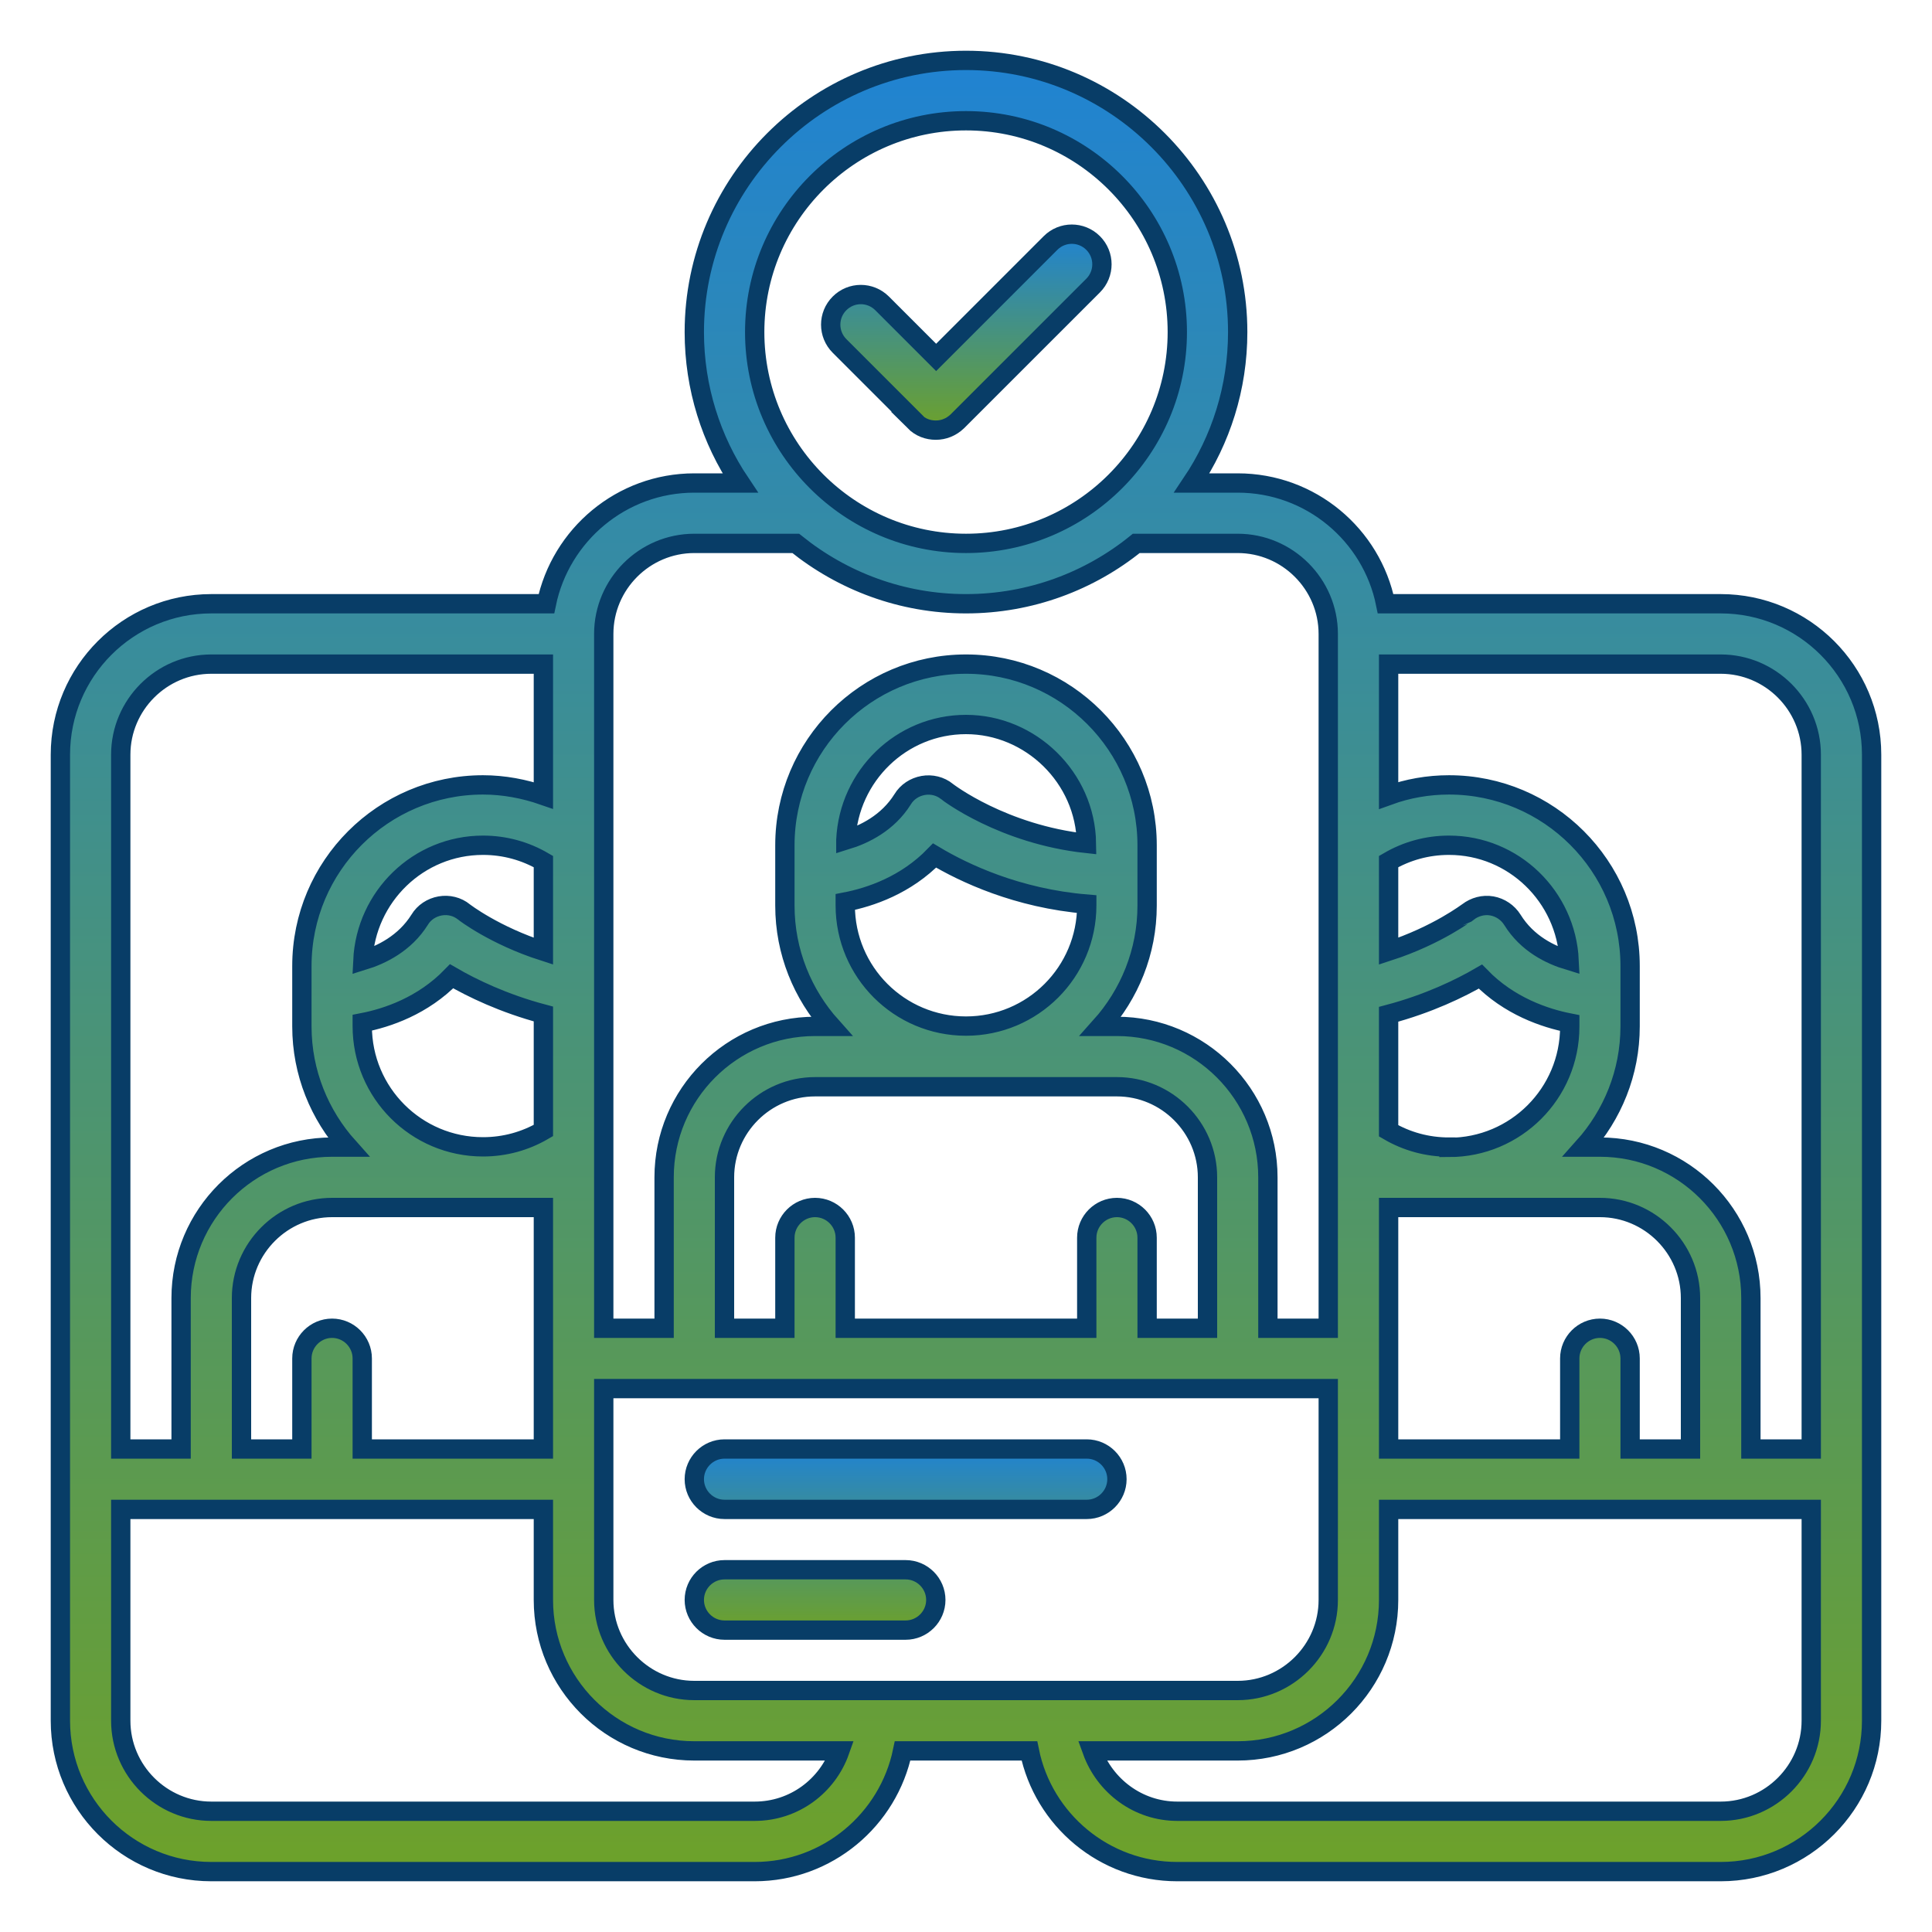 <svg width="70" height="70" viewBox="0 0 70 70" fill="none" xmlns="http://www.w3.org/2000/svg">
<path d="M39.375 52.5H26.25C25.648 52.5 25.156 52.992 25.156 53.594C25.156 54.195 25.648 54.688 26.25 54.688H39.375C39.977 54.688 40.469 54.195 40.469 53.594C40.469 52.992 39.977 52.5 39.375 52.5ZM32.812 56.875H26.25C25.648 56.875 25.156 57.367 25.156 57.969C25.156 58.57 25.648 59.062 26.25 59.062H32.812C33.414 59.062 33.906 58.57 33.906 57.969C33.906 57.367 33.414 56.875 32.812 56.875Z" fill="url(#paint0_linear_2401_815)" stroke="#083D67" stroke-width="0.7"/>
<path d="M62.344 21.875H50.203C49.7 19.381 47.491 17.5 44.844 17.5H43.181C44.231 15.936 44.844 14.055 44.844 12.031C44.844 6.606 40.425 2.188 35 2.188C29.575 2.188 25.156 6.606 25.156 12.031C25.156 14.055 25.769 15.936 26.819 17.5H25.156C22.52 17.5 20.311 19.381 19.797 21.875H7.656C4.638 21.875 2.188 24.325 2.188 27.344V62.344C2.188 65.362 4.638 67.812 7.656 67.812H27.344C29.98 67.812 32.189 65.931 32.703 63.438H37.297C37.8 65.931 40.009 67.812 42.656 67.812H62.344C65.362 67.812 67.812 65.362 67.812 62.344V27.344C67.812 24.325 65.362 21.875 62.344 21.875ZM65.625 27.344V52.5H63.438V47.031C63.438 44.013 60.987 41.562 57.969 41.562H57.378C58.417 40.403 59.062 38.872 59.062 37.188V35C59.062 31.38 56.12 28.438 52.5 28.438C51.745 28.438 51.002 28.569 50.312 28.82V24.062H62.344C64.148 24.062 65.625 25.539 65.625 27.344ZM57.969 48.125C57.367 48.125 56.875 48.617 56.875 49.219V52.5H50.312V43.75H57.969C59.773 43.75 61.25 45.227 61.25 47.031V52.5H59.062V49.219C59.062 48.617 58.57 48.125 57.969 48.125ZM25.156 61.25C23.352 61.25 21.875 59.773 21.875 57.969V50.312H48.125V57.969C48.125 59.773 46.648 61.25 44.844 61.25H25.156ZM12.031 48.125C11.43 48.125 10.938 48.617 10.938 49.219V52.5H8.75V47.031C8.75 45.227 10.227 43.75 12.031 43.75H19.688V52.5H13.125V49.219C13.125 48.617 12.633 48.125 12.031 48.125ZM13.125 37.188V37.056C14.033 36.881 15.323 36.444 16.363 35.372C17.095 35.798 18.244 36.356 19.688 36.739V40.961C19.031 41.344 18.288 41.552 17.5 41.552C15.083 41.552 13.125 39.594 13.125 37.177V37.188ZM19.688 34.464C17.916 33.895 16.822 33.053 16.811 33.042C16.57 32.845 16.253 32.769 15.947 32.823C15.641 32.878 15.367 33.053 15.203 33.327C14.667 34.18 13.825 34.595 13.147 34.803C13.256 32.484 15.159 30.625 17.5 30.625C18.288 30.625 19.031 30.833 19.688 31.216V34.464ZM30.625 32.812V32.681C31.533 32.506 32.823 32.069 33.862 30.997C34.923 31.631 36.859 32.55 39.375 32.758V32.802C39.375 35.219 37.417 37.177 35 37.177C32.583 37.177 30.625 35.219 30.625 32.802V32.812ZM30.647 30.428C30.756 28.109 32.659 26.25 35 26.25C37.341 26.25 39.331 28.175 39.364 30.559C36.334 30.231 34.333 28.7 34.311 28.678C34.07 28.481 33.753 28.405 33.447 28.459C33.141 28.514 32.867 28.689 32.703 28.962C32.167 29.816 31.325 30.231 30.647 30.439V30.428ZM40.469 39.375C42.273 39.375 43.75 40.852 43.75 42.656V48.125H41.562V44.844C41.562 44.242 41.07 43.75 40.469 43.75C39.867 43.75 39.375 44.242 39.375 44.844V48.125H30.625V44.844C30.625 44.242 30.133 43.75 29.531 43.75C28.93 43.75 28.438 44.242 28.438 44.844V48.125H26.25V42.656C26.25 40.852 27.727 39.375 29.531 39.375H40.469ZM52.5 41.562C51.712 41.562 50.969 41.355 50.312 40.972V36.75C51.756 36.367 52.905 35.809 53.638 35.383C54.677 36.455 55.978 36.892 56.875 37.067V37.198C56.875 39.616 54.917 41.573 52.5 41.573V41.562ZM54.797 33.327C54.633 33.064 54.359 32.878 54.053 32.823C53.747 32.769 53.43 32.856 53.189 33.042C53.178 33.042 52.095 33.884 50.312 34.464V31.216C50.969 30.833 51.712 30.625 52.5 30.625C54.841 30.625 56.744 32.484 56.853 34.803C56.164 34.595 55.333 34.191 54.797 33.327ZM35 4.375C39.222 4.375 42.656 7.809 42.656 12.031C42.656 16.253 39.222 19.688 35 19.688C30.778 19.688 27.344 16.253 27.344 12.031C27.344 7.809 30.778 4.375 35 4.375ZM25.156 19.688H28.831C30.527 21.055 32.67 21.875 35 21.875C37.33 21.875 39.484 21.055 41.169 19.688H44.844C46.648 19.688 48.125 21.164 48.125 22.969V48.125H45.938V42.656C45.938 39.638 43.487 37.188 40.469 37.188H39.878C40.917 36.028 41.562 34.497 41.562 32.812V30.625C41.562 27.005 38.62 24.062 35 24.062C31.38 24.062 28.438 27.005 28.438 30.625V32.812C28.438 34.497 29.083 36.028 30.122 37.188H29.531C26.512 37.188 24.062 39.638 24.062 42.656V48.125H21.875V22.969C21.875 21.164 23.352 19.688 25.156 19.688ZM4.375 27.344C4.375 25.539 5.852 24.062 7.656 24.062H19.688V28.82C18.998 28.58 18.255 28.438 17.5 28.438C13.88 28.438 10.938 31.38 10.938 35V37.188C10.938 38.872 11.583 40.403 12.622 41.562H12.031C9.012 41.562 6.562 44.013 6.562 47.031V52.5H4.375V27.344ZM27.344 65.625H7.656C5.852 65.625 4.375 64.148 4.375 62.344V54.688H19.688V57.969C19.688 60.987 22.137 63.438 25.156 63.438H30.428C29.98 64.706 28.777 65.625 27.344 65.625ZM62.344 65.625H42.656C41.234 65.625 40.031 64.706 39.572 63.438H44.844C47.862 63.438 50.312 60.987 50.312 57.969V54.688H65.625V62.344C65.625 64.148 64.148 65.625 62.344 65.625Z" fill="url(#paint1_linear_2401_815)" stroke="#083D67" stroke-width="0.7"/>
<path d="M33.13 15.268C33.349 15.487 33.622 15.585 33.907 15.585C34.191 15.585 34.465 15.476 34.683 15.268L39.605 10.347C40.032 9.92 40.032 9.231 39.605 8.804C39.178 8.378 38.489 8.378 38.063 8.804L33.918 12.95L31.96 10.992C31.533 10.565 30.844 10.565 30.418 10.992C29.991 11.418 29.991 12.107 30.418 12.534L33.152 15.268H33.13Z" fill="url(#paint2_linear_2401_815)" stroke="#083D67" stroke-width="0.7"/>
<defs>
<linearGradient id="paint0_linear_2401_815" x1="32.812" y1="52.5" x2="32.812" y2="59.062" gradientUnits="userSpaceOnUse">
<stop stop-color="#2083D2"/>
<stop offset="1" stop-color="#6DA12A"/>
</linearGradient>
<linearGradient id="paint1_linear_2401_815" x1="35" y1="2.188" x2="35" y2="67.812" gradientUnits="userSpaceOnUse">
<stop stop-color="#2083D2"/>
<stop offset="1" stop-color="#6DA12A"/>
</linearGradient>
<linearGradient id="paint2_linear_2401_815" x1="35.011" y1="8.484" x2="35.011" y2="15.585" gradientUnits="userSpaceOnUse">
<stop stop-color="#2083D2"/>
<stop offset="1" stop-color="#6DA12A"/>
</linearGradient>
</defs>
</svg>
